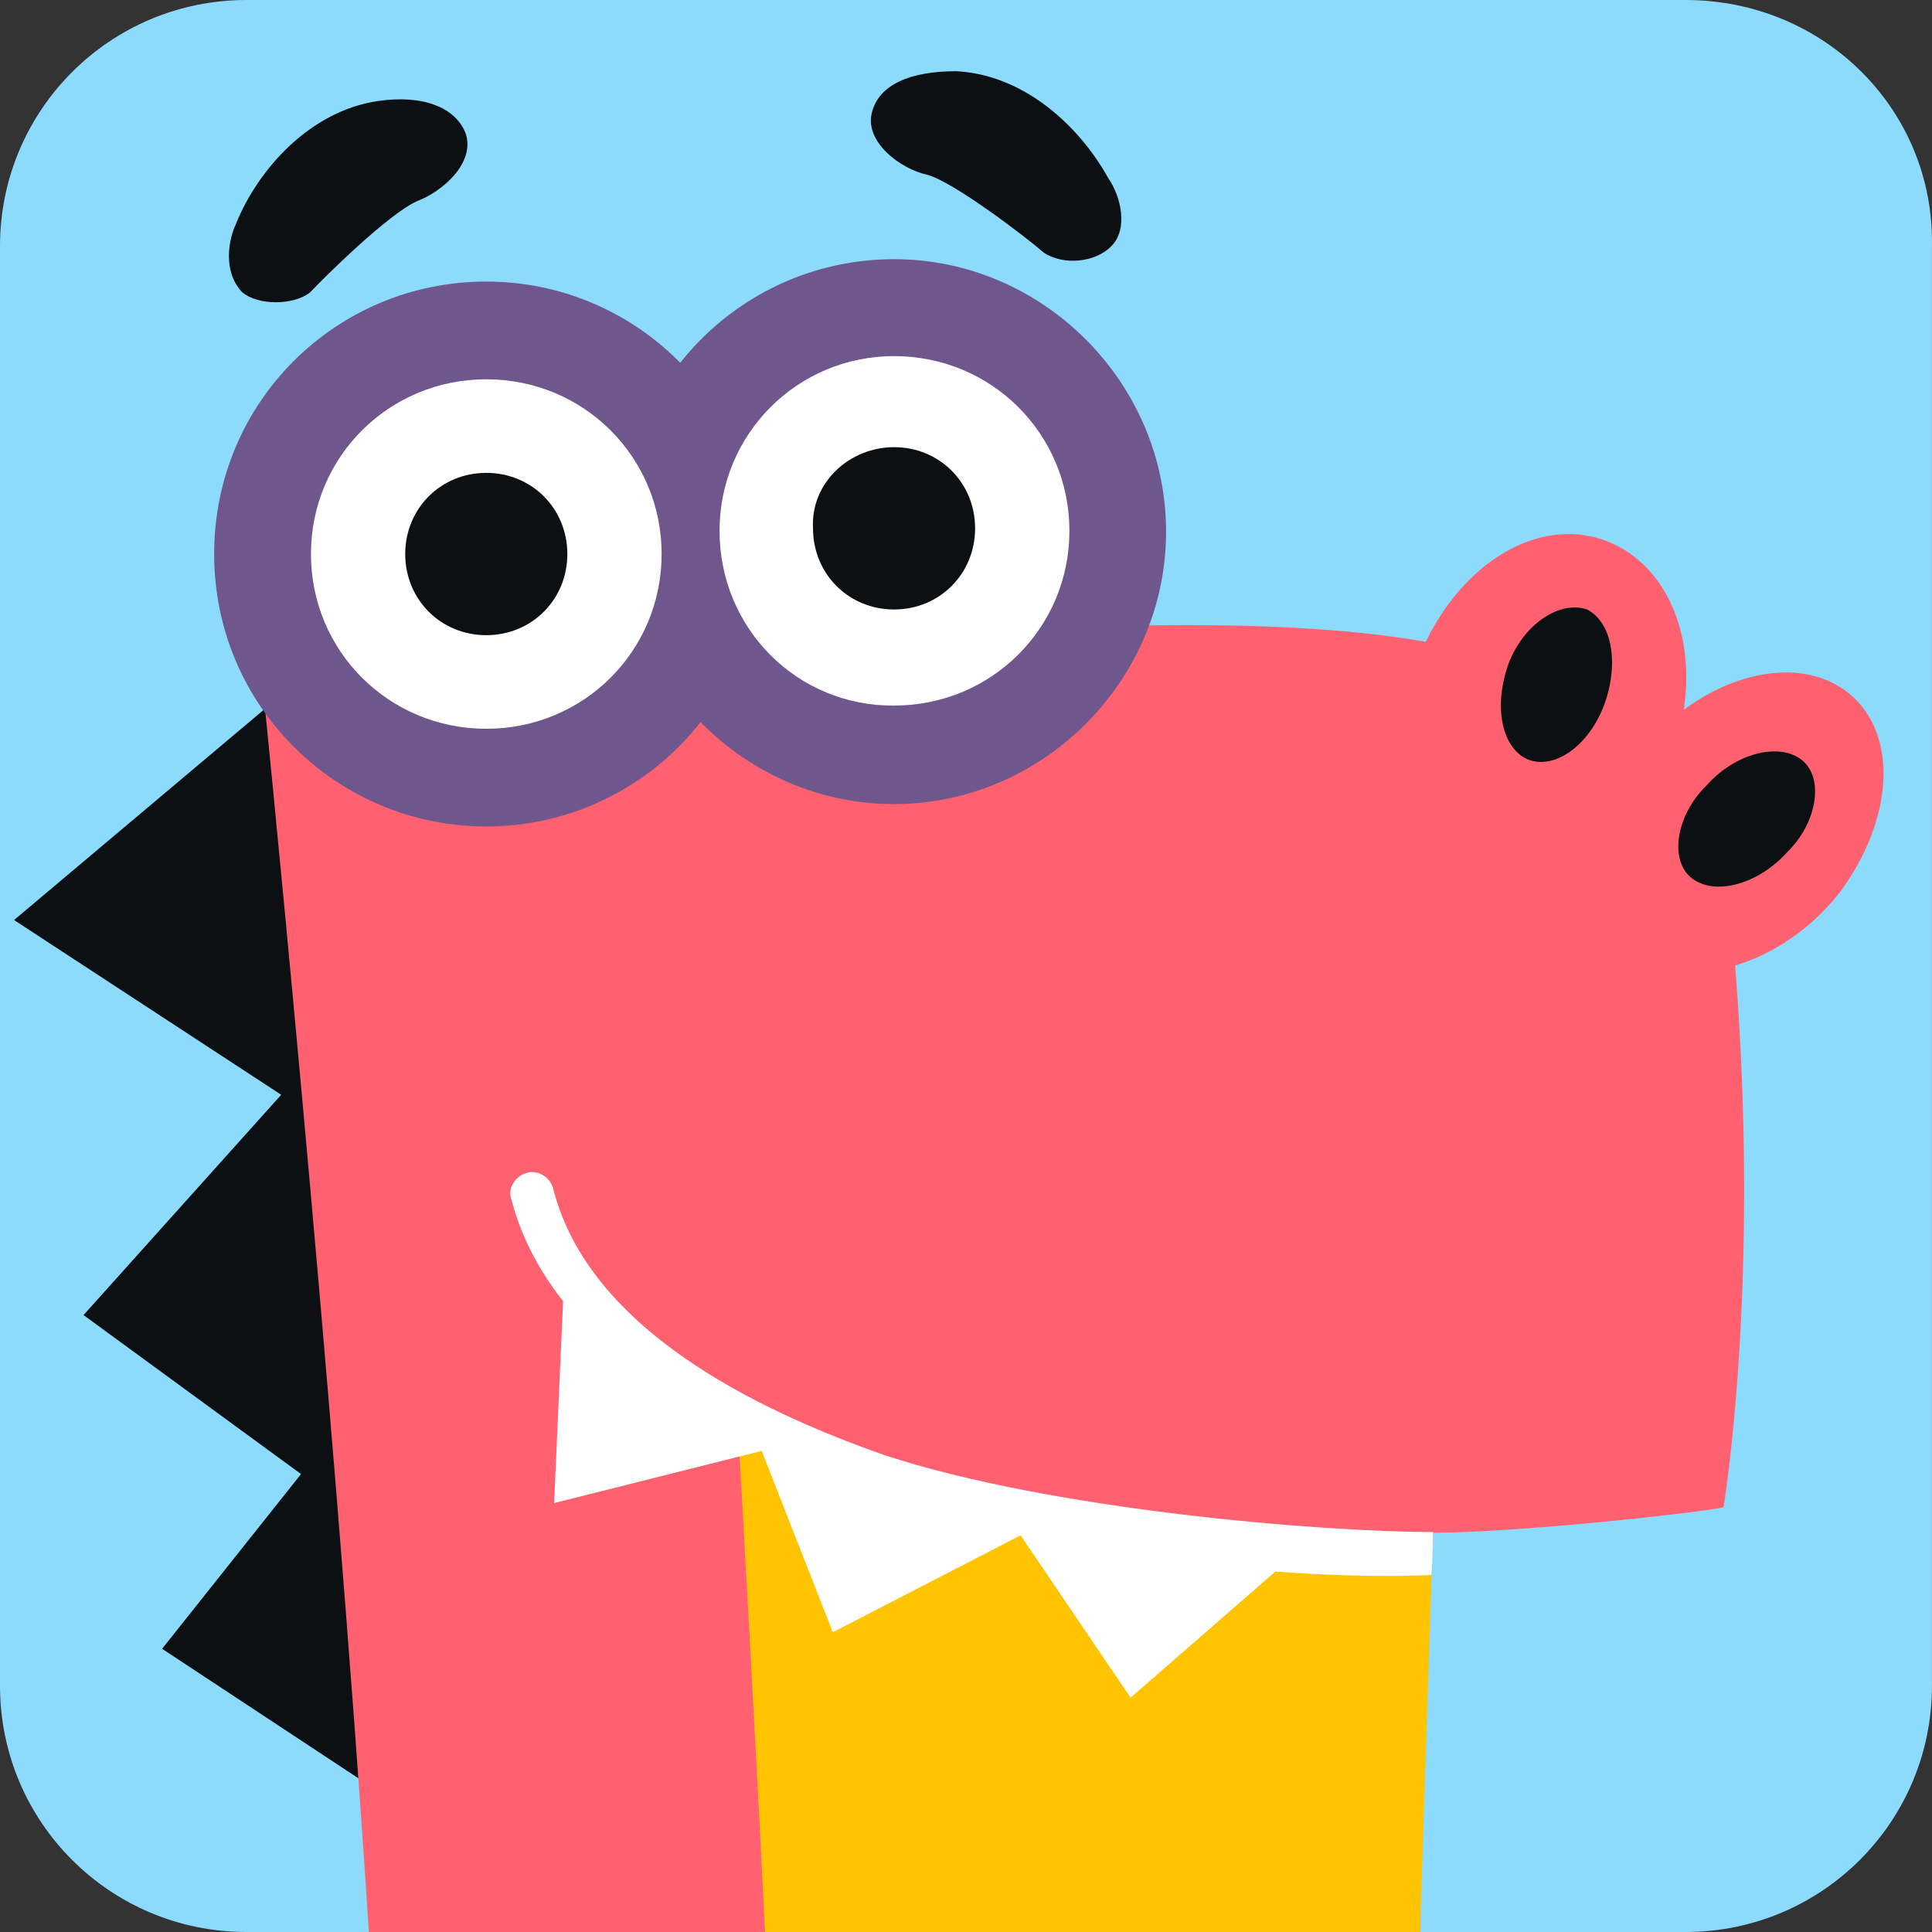 <?xml version="1.0" encoding="UTF-8"?> <svg xmlns="http://www.w3.org/2000/svg" width="86" height="86" viewBox="0 0 86 86" fill="none"><rect x="0" y="0" width="86" height="86" fill="#333333" stroke="none"/> <path d="M75.028 0H10.971C4.896 0 0 4.907 0 10.957V75.043C0 81.093 4.896 86 10.971 86H75.028C81.102 86 85.998 81.093 85.998 75.043V10.957C86.109 4.907 81.212 0 75.028 0Z" fill="#8CDBFD"></path> <path d="M16.603 79.586L7.216 73.393L13.4 65.615L3.718 58.538L12.517 48.732L0.626 40.954L11.965 31.407L16.603 79.586Z" fill="#0D1013"></path> <path d="M82.096 30.706C80.219 29.379 77.347 29.822 74.954 31.591C75.506 27.905 73.923 24.698 71.015 23.924C68.143 23.186 65.088 25.214 63.468 28.568C57.32 27.499 49.331 27.757 39.87 28.273C31.513 28.716 11.597 29.711 11.597 29.711C11.597 29.711 11.633 29.785 11.67 29.895C11.633 29.895 11.633 29.895 11.633 29.895C11.633 29.895 14.8 60.897 16.419 86H63.21C63.284 79.144 63.799 68.232 63.799 68.232C68.143 68.195 76.39 67.237 76.721 67.089C76.721 67.089 78.378 57.284 77.237 42.981C78.93 42.465 80.623 41.359 81.912 39.701C84.379 36.346 84.526 32.439 82.096 30.706Z" fill="#FF6170"></path> <path d="M32.803 62.591C33.097 68.084 33.613 76.931 34.054 85.999H63.21L63.743 69.522C53.03 69.669 41.675 68.194 32.803 62.591Z" fill="#FFC400"></path> <path d="M70.646 27.13C71.787 27.72 72.082 29.6 71.382 31.443C70.646 33.323 69.063 34.318 67.922 33.765C66.781 33.176 66.486 31.296 67.185 29.453C67.885 27.72 69.468 26.725 70.646 27.13Z" fill="#0D1013"></path> <path d="M80.218 33.839C81.212 34.65 80.881 36.641 79.555 37.931C78.23 39.406 76.279 39.885 75.285 39.074C74.291 38.263 74.622 36.272 75.948 34.982C77.236 33.508 79.224 33.028 80.218 33.839Z" fill="#0D1013"></path> <path d="M16.824 4.497C18.849 4.202 20.285 4.792 20.726 5.935C21.168 7.225 19.732 8.515 18.554 8.958C17.266 9.547 14.505 12.275 13.805 13.012C13.069 13.602 11.486 13.602 10.786 13.012C10.05 12.275 10.05 10.985 10.492 9.99C11.486 7.52 13.805 4.94 16.824 4.497Z" fill="#0D1013"></path> <path d="M42.556 3.17C40.532 3.17 39.096 3.76 38.801 5.05C38.507 6.34 40.09 7.52 41.268 7.778C42.409 8.073 45.612 10.505 46.459 11.243C47.342 11.833 48.778 11.685 49.478 10.948C50.214 10.211 49.919 8.773 49.33 7.925C48.042 5.603 45.575 3.317 42.556 3.17Z" fill="#0D1013"></path> <path d="M21.645 12.533C28.272 12.533 33.757 17.878 33.757 24.661C33.757 31.444 28.272 36.789 21.645 36.789C15.018 36.789 9.533 31.444 9.533 24.661C9.533 17.878 14.982 12.533 21.645 12.533Z" fill="#6F578E"></path> <path d="M39.794 11.537C46.421 11.537 51.906 17.03 51.906 23.665C51.906 30.3 46.421 35.793 39.794 35.793C33.168 35.793 27.683 30.3 27.683 23.665C27.683 16.882 33.168 11.537 39.794 11.537Z" fill="#6F578E"></path> <path d="M21.646 16.884C25.991 16.884 29.451 20.349 29.451 24.662C29.451 28.975 25.991 32.44 21.646 32.44C17.302 32.44 13.842 28.975 13.842 24.662C13.842 20.349 17.302 16.884 21.646 16.884Z" fill="white"></path> <path d="M21.646 21.049C23.671 21.049 25.254 22.634 25.254 24.662C25.254 26.689 23.671 28.274 21.646 28.274C19.621 28.274 18.038 26.689 18.038 24.662C18.038 22.634 19.621 21.049 21.646 21.049Z" fill="#0D1013"></path> <path d="M39.798 15.852C44.142 15.852 47.603 19.317 47.603 23.63C47.603 27.942 44.142 31.407 39.798 31.407C35.491 31.444 32.03 27.979 32.03 23.63C32.03 19.317 35.491 15.852 39.798 15.852Z" fill="white"></path> <path d="M39.797 19.905C41.822 19.905 43.405 21.49 43.405 23.517C43.405 25.545 41.822 27.13 39.797 27.13C37.773 27.13 36.19 25.545 36.19 23.517C36.079 21.49 37.809 19.905 39.797 19.905Z" fill="#0D1013"></path> <path d="M63.795 68.195C58.752 68.195 46.718 67.2 39.356 64.767C33.576 62.739 26.213 59.127 24.63 52.934C24.483 52.344 23.894 52.086 23.489 52.197C22.9 52.344 22.605 52.934 22.752 53.34C25.918 65.873 50.566 70.628 63.709 70.112C63.746 70.112 63.795 68.343 63.795 68.195Z" fill="white"></path> <path d="M25.071 57.801L24.666 66.906L33.906 64.584L37.072 72.656L45.429 68.343L50.326 75.569L57.099 69.671L54.633 68.823L42.668 66.648L33.133 63.478L25.071 57.801Z" fill="white"></path> </svg> 